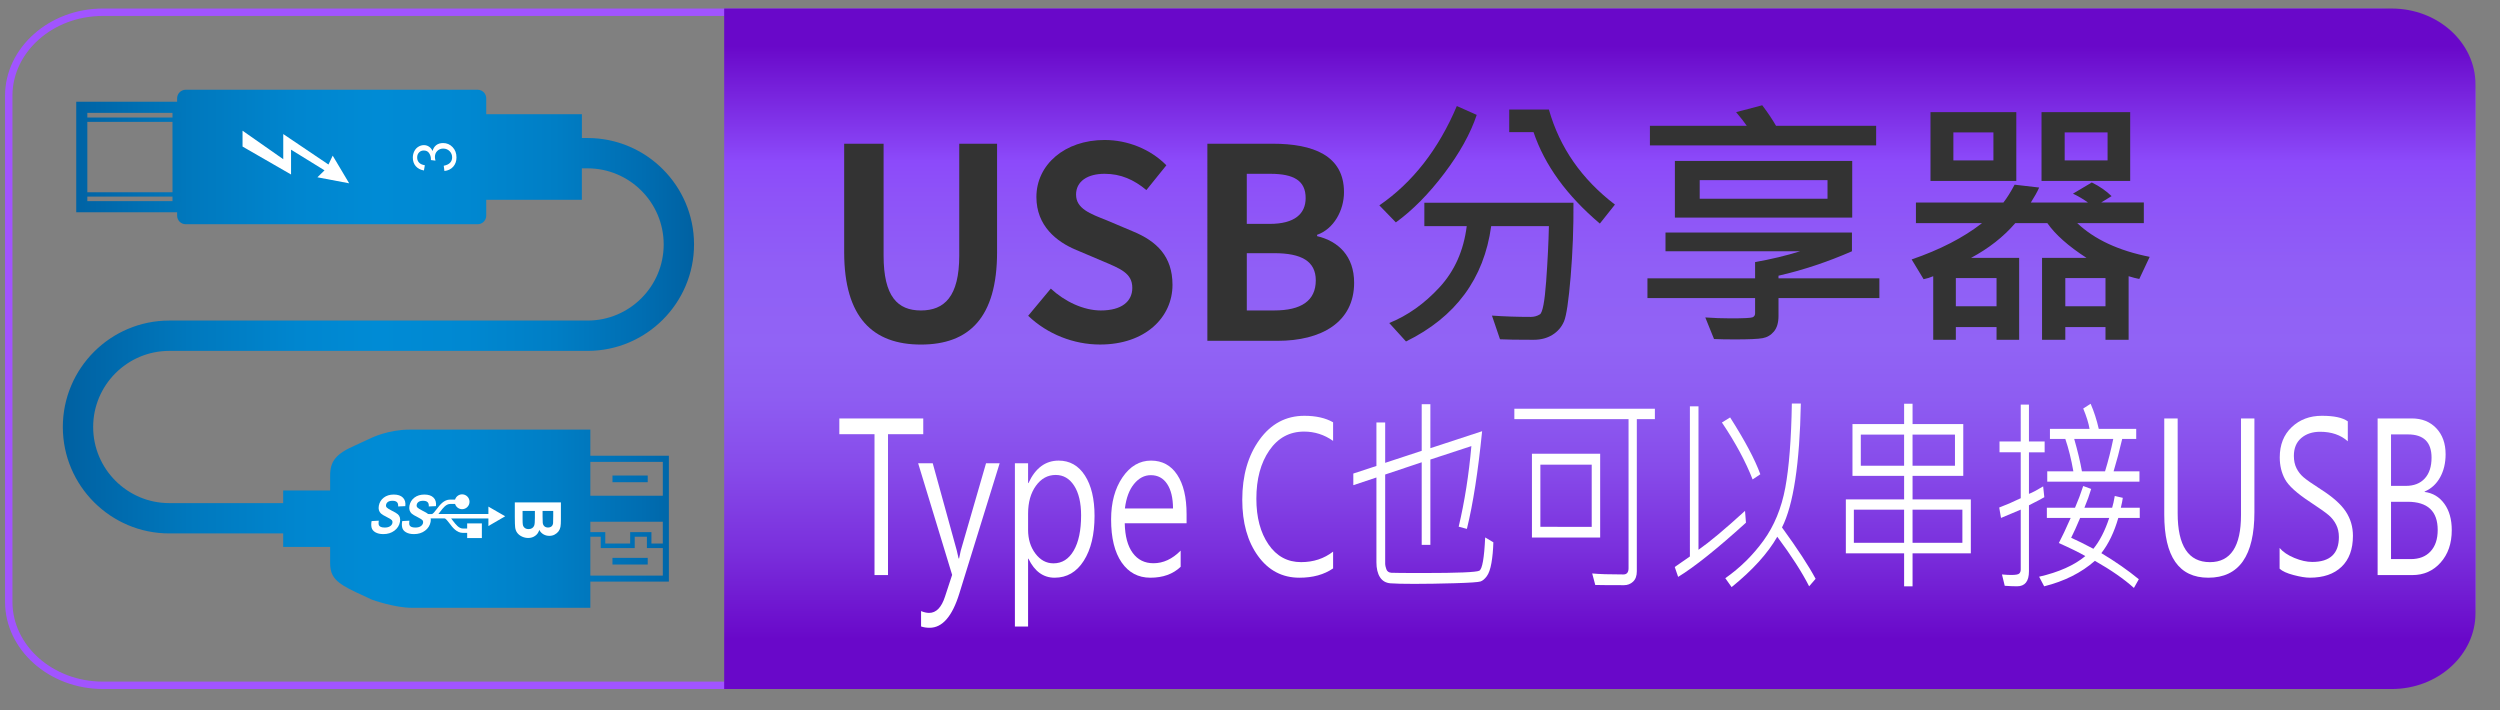 <?xml version="1.0" encoding="utf-8"?>
<!-- Generator: Adobe Illustrator 16.0.0, SVG Export Plug-In . SVG Version: 6.00 Build 0)  -->
<!DOCTYPE svg PUBLIC "-//W3C//DTD SVG 1.1//EN" "http://www.w3.org/Graphics/SVG/1.1/DTD/svg11.dtd">
<svg version="1.1" id="Layer_1" xmlns="http://www.w3.org/2000/svg" xmlns:xlink="http://www.w3.org/1999/xlink" x="0px" y="0px"
	 width="169px" height="48px" viewBox="0 0 169 48" enable-background="new 0 0 169 48" xml:space="preserve">
<rect x="0" y="0" width="169" height="48" fill="#808080" stroke="none"/>
<g>
	<g>
		<g>
			<path fill="#A154FF" d="M160.729,1.077c3.371,0,6.113,2.423,6.113,5.402v34.199c0,2.977-2.742,5.399-6.113,5.399H6.955
				c-3.371,0-6.114-2.423-6.114-5.399V6.479c0-2.979,2.743-5.402,6.114-5.402H160.729 M160.729,0.577H6.955
				c-3.637,0-6.614,2.656-6.614,5.902v34.199c0,3.244,2.977,5.899,6.614,5.899h153.773c3.637,0,6.612-2.655,6.612-5.899V6.479
				C167.342,3.233,164.365,0.577,160.729,0.577L160.729,0.577z"/>
		</g>
	</g>
	
		<linearGradient id="SVGID_1_" gradientUnits="userSpaceOnUse" x1="108.109" y1="3.828" x2="108.109" y2="43.939" gradientTransform="matrix(1 0 0 -1 0.04 47.065)">
		<stop  offset="0" style="stop-color:#6908C9"/>
		<stop  offset="0.15" style="stop-color:#7A2FDC"/>
		<stop  offset="0.29" style="stop-color:#874BEA"/>
		<stop  offset="0.411" style="stop-color:#8E5DF2"/>
		<stop  offset="0.5" style="stop-color:#9163F5"/>
		<stop  offset="0.622" style="stop-color:#905FF6"/>
		<stop  offset="0.745" style="stop-color:#8E53F8"/>
		<stop  offset="0.806" style="stop-color:#8C4AFA"/>
		<stop  offset="1" style="stop-color:#6908C9"/>
	</linearGradient>
	<path fill="url(#SVGID_1_)" d="M48.955,46.578V0.577H161.68c3.121,0,5.662,2.299,5.662,5.125v35.753
		c0,2.824-2.541,5.123-5.662,5.123H48.955z"/>
</g>
<g>
	
		<linearGradient id="SVGID_2_" gradientUnits="userSpaceOnUse" x1="4.207" y1="23.487" x2="46.877" y2="23.487" gradientTransform="matrix(1 0 0 -1 0.04 47.065)">
		<stop  offset="0.006" style="stop-color:#0061A2"/>
		<stop  offset="0.199" style="stop-color:#0078BD"/>
		<stop  offset="0.372" style="stop-color:#0086CF"/>
		<stop  offset="0.5" style="stop-color:#008BD5"/>
		<stop  offset="0.639" style="stop-color:#0088D1"/>
		<stop  offset="0.78" style="stop-color:#007EC5"/>
		<stop  offset="0.921" style="stop-color:#006DB1"/>
		<stop  offset="1" style="stop-color:#0061A2"/>
	</linearGradient>
	<path fill="url(#SVGID_2_)" d="M43.786,32.145h-2.383v0.453h2.383V32.145z M41.403,38.163h2.383V37.71h-2.383V38.163z
		 M39.907,29.042h-12.23c-1.409,0-2.545,0.548-2.545,0.548l-1.146,0.529c-1.282,0.563-1.669,1.064-1.669,2.027v1.01h-3.174v0.854
		h-7.7c-2.837,0-5.145-2.309-5.145-5.145c0-2.838,2.308-5.145,5.145-5.145h28.279c3.967,0,7.195-3.229,7.195-7.195
		c0-3.968-3.228-7.195-7.195-7.195h-0.386V7.719H32.87v-1.07c0-0.322-0.26-0.582-0.581-0.582H12.554
		c-0.321,0-0.581,0.26-0.581,0.582v0.229h-6.82v7.469h6.82v0.231c0,0.32,0.26,0.58,0.581,0.58h19.735c0.321,0,0.581-0.26,0.581-0.58
		v-1.071h6.464V11.38h0.386c2.837,0,5.145,2.308,5.145,5.145s-2.308,5.145-5.145,5.145H11.442c-3.967,0-7.195,3.229-7.195,7.195
		s3.228,7.195,7.195,7.195h7.7v0.914h3.174v1.065c0,0.963,0.396,1.356,1.747,1.997l1.091,0.508c0,0,1.523,0.543,2.676,0.543h12.077
		v-1.77h5.309v-8.51h-5.309V29.042z M11.661,13.597H5.904v-0.305h5.756L11.661,13.597L11.661,13.597z M11.661,12.998H5.904V8.24
		h5.756L11.661,12.998L11.661,12.998z M11.661,7.946H5.904V7.631h5.756L11.661,7.946L11.661,7.946z M44.806,38.909h-4.899v-2.628
		h0.703v0.769h2.297v-0.769h0.823v0.769h1.077L44.806,38.909L44.806,38.909z M44.806,36.743h-0.769v-0.771h-1.438v0.771h-1.682
		v-0.771h-1.01V35.27h4.899V36.743z M44.806,31.221v2.291h-4.899v-2.291H44.806z"/>
	<g>
		<g>
			<polygon fill="#FFFFFF" points="21.458,11.985 23.604,12.392 22.491,10.522 22.204,11.122 19.148,9.062 19.148,10.762 
				16.396,8.835 16.396,9.907 19.675,11.796 19.675,10.119 21.937,11.515 			"/>
		</g>
		<g>
			<path fill="#FFFFFF" d="M30.043,11.559l-0.046-0.354c0.202-0.041,0.344-0.11,0.434-0.209c0.09-0.098,0.133-0.216,0.133-0.355
				c0-0.17-0.058-0.309-0.172-0.424c-0.116-0.114-0.26-0.174-0.431-0.174c-0.16,0-0.294,0.056-0.402,0.162
				C29.452,10.31,29.4,10.447,29.4,10.61c0,0.065,0.013,0.15,0.038,0.249l-0.31-0.039c0.001-0.022,0.003-0.042,0.003-0.057
				c0-0.149-0.04-0.287-0.12-0.406c-0.079-0.121-0.197-0.183-0.364-0.183c-0.127,0-0.237,0.044-0.32,0.132
				c-0.086,0.09-0.127,0.201-0.127,0.34c0,0.141,0.041,0.252,0.131,0.348c0.083,0.091,0.216,0.148,0.388,0.177l-0.061,0.354
				c-0.24-0.043-0.425-0.143-0.556-0.296c-0.13-0.153-0.195-0.345-0.195-0.573c0-0.157,0.035-0.302,0.101-0.436
				c0.069-0.132,0.16-0.234,0.279-0.303c0.115-0.072,0.24-0.107,0.372-0.107c0.123,0,0.238,0.035,0.339,0.102
				c0.104,0.068,0.186,0.166,0.245,0.298c0.041-0.172,0.123-0.303,0.247-0.399c0.124-0.095,0.28-0.141,0.465-0.141
				c0.251,0,0.466,0.091,0.64,0.275c0.177,0.184,0.263,0.417,0.263,0.698c0,0.253-0.076,0.463-0.225,0.63
				C30.482,11.438,30.284,11.535,30.043,11.559z"/>
		</g>
		<g>
			<g>
				<path fill="#FFFFFF" d="M25.121,35.225l0.483-0.027c-0.02,0.139-0.018,0.236,0.001,0.289c0.02,0.055,0.062,0.097,0.125,0.127
					c0.063,0.031,0.155,0.049,0.274,0.049c0.155,0,0.276-0.03,0.366-0.09c0.088-0.059,0.142-0.135,0.159-0.23
					c0.012-0.066,0.001-0.123-0.035-0.173c-0.036-0.046-0.14-0.112-0.311-0.198c-0.217-0.109-0.36-0.193-0.426-0.255
					c-0.067-0.062-0.114-0.136-0.141-0.224c-0.026-0.088-0.029-0.188-0.008-0.301c0.042-0.231,0.154-0.414,0.335-0.553
					c0.181-0.138,0.406-0.207,0.676-0.207c0.272,0,0.479,0.068,0.617,0.207c0.138,0.135,0.192,0.328,0.164,0.576l-0.486,0.021
					c0.022-0.256-0.102-0.383-0.375-0.383c-0.135,0-0.238,0.023-0.31,0.072s-0.116,0.116-0.132,0.201
					c-0.015,0.077,0.004,0.141,0.055,0.188c0.05,0.051,0.156,0.117,0.318,0.199c0.215,0.106,0.356,0.188,0.422,0.25
					c0.067,0.059,0.113,0.131,0.138,0.219c0.026,0.086,0.028,0.184,0.008,0.293c-0.044,0.244-0.17,0.443-0.376,0.598
					s-0.455,0.232-0.746,0.232c-0.22,0-0.399-0.041-0.541-0.123c-0.14-0.08-0.226-0.188-0.258-0.323
					C25.088,35.523,25.089,35.379,25.121,35.225z"/>
				<path fill="#FFFFFF" d="M27.191,35.225l0.483-0.027c-0.019,0.139-0.018,0.236,0.002,0.289c0.02,0.055,0.062,0.097,0.125,0.127
					c0.064,0.031,0.155,0.049,0.274,0.049c0.155,0,0.276-0.03,0.365-0.09c0.089-0.059,0.142-0.135,0.16-0.23
					c0.012-0.066,0-0.123-0.035-0.173c-0.036-0.046-0.14-0.112-0.311-0.198c-0.218-0.109-0.36-0.193-0.427-0.255
					c-0.066-0.062-0.113-0.136-0.14-0.224c-0.026-0.088-0.029-0.188-0.009-0.301c0.042-0.231,0.154-0.414,0.335-0.553
					c0.182-0.138,0.407-0.207,0.677-0.207c0.272,0,0.478,0.068,0.616,0.207c0.139,0.135,0.193,0.328,0.164,0.576l-0.485,0.021
					c0.022-0.256-0.103-0.383-0.375-0.383c-0.134,0-0.238,0.023-0.31,0.072c-0.072,0.049-0.116,0.116-0.131,0.201
					c-0.015,0.077,0.004,0.141,0.055,0.188c0.05,0.051,0.156,0.117,0.318,0.199c0.215,0.106,0.355,0.188,0.422,0.25
					c0.066,0.059,0.112,0.131,0.138,0.219c0.025,0.086,0.029,0.184,0.008,0.293c-0.045,0.244-0.17,0.443-0.376,0.598
					s-0.455,0.232-0.747,0.232c-0.22,0-0.4-0.041-0.541-0.123c-0.14-0.08-0.226-0.188-0.257-0.323
					C27.158,35.523,27.159,35.379,27.191,35.225z"/>
			</g>
			<path fill="#FFFFFF" d="M34.151,34.9l-1.135-0.654c0,0,0,0.46,0,0.502h-3.382c0.039-0.051,0.12-0.152,0.12-0.152
				c0.188-0.248,0.399-0.529,0.681-0.529c0,0,0.297,0,0.328,0c0.064,0.211,0.257,0.354,0.476,0.354c0.277,0,0.501-0.226,0.501-0.502
				s-0.225-0.502-0.501-0.502c-0.219,0-0.412,0.146-0.476,0.354c-0.031,0-0.328,0-0.328,0c-0.427,0-0.697,0.356-0.914,0.645
				c-0.002,0.003-0.004,0.004-0.004,0.004c-0.116,0.154-0.247,0.329-0.33,0.329h-0.423v0.296h1.286c0.083,0,0.221,0.186,0.332,0.331
				c0.218,0.289,0.488,0.647,0.916,0.647c0,0,0.243,0,0.283,0c0,0.041,0,0.349,0,0.349h0.993V35.38H31.58c0,0,0,0.308,0,0.349
				c-0.041,0-0.283,0-0.283,0c-0.28,0-0.491-0.278-0.678-0.525c-0.001-0.002-0.079-0.102-0.123-0.157h2.52c0,0.044,0,0.513,0,0.513
				L34.151,34.9z"/>
		</g>
		<g>
			<path fill="#FFFFFF" d="M37.917,33.962v1.146c0,0.228-0.01,0.396-0.03,0.508c-0.021,0.111-0.063,0.212-0.129,0.301
				c-0.065,0.087-0.152,0.16-0.26,0.219c-0.108,0.061-0.23,0.088-0.365,0.088c-0.146,0-0.28-0.035-0.401-0.107
				c-0.122-0.072-0.213-0.17-0.274-0.295c-0.055,0.176-0.149,0.31-0.283,0.402c-0.133,0.096-0.289,0.143-0.469,0.143
				c-0.142,0-0.28-0.03-0.414-0.092c-0.134-0.061-0.241-0.144-0.321-0.248c-0.081-0.104-0.129-0.234-0.148-0.389
				c-0.012-0.097-0.019-0.33-0.021-0.697v-0.978H37.917z M36.159,34.541h-0.833v0.536c0,0.208,0.006,0.341,0.019,0.396
				c0.017,0.088,0.059,0.156,0.125,0.211c0.065,0.055,0.154,0.082,0.264,0.082c0.094,0,0.173-0.021,0.238-0.063
				s0.113-0.103,0.142-0.181c0.03-0.08,0.045-0.252,0.045-0.515V34.541z M37.398,34.541h-0.72v0.38c0,0.226,0.003,0.365,0.011,0.42
				c0.012,0.101,0.05,0.179,0.111,0.234s0.143,0.085,0.243,0.085c0.097,0,0.175-0.025,0.235-0.073
				c0.061-0.049,0.097-0.121,0.11-0.218c0.007-0.059,0.01-0.223,0.01-0.495V34.541z"/>
		</g>
	</g>
</g>
<g>
	<path fill="#333333" d="M99.827,7.766c-0.422,1.26-1.154,2.58-2.197,3.959s-2.133,2.483-3.27,3.309l-1.116-1.151
		c2.25-1.547,3.996-3.785,5.238-6.715L99.827,7.766z M106.366,13.707c0.012,1.676-0.052,3.337-0.189,4.983s-0.288,2.66-0.452,3.041
		s-0.425,0.683-0.782,0.905s-0.782,0.334-1.274,0.334c-1.119,0-1.875-0.012-2.268-0.035l-0.545-1.6
		c0.844,0.059,1.72,0.088,2.628,0.088c0.223,0,0.426-0.057,0.611-0.171c0.184-0.114,0.326-0.86,0.426-2.237s0.161-2.619,0.185-3.727
		h-3.902c-0.486,3.551-2.405,6.149-5.757,7.796l-1.134-1.248c1.248-0.504,2.382-1.31,3.401-2.417s1.632-2.484,1.837-4.131h-2.865
		v-1.582H106.366z M109.17,13.83l-1.02,1.283c-2.238-1.893-3.732-3.952-4.482-6.179h-1.644V7.405h2.681
		C105.432,9.972,106.92,12.113,109.17,13.83z"/>
	<path fill="#333333" d="M127.047,20.149h-6.82v1.204c0,0.457-0.103,0.809-0.308,1.055s-0.461,0.397-0.77,0.453
		c-0.307,0.056-0.933,0.083-1.876,0.083c-0.568,0-1.037-0.009-1.406-0.026l-0.589-1.459c0.574,0.041,1.146,0.062,1.714,0.062
		c0.885,0,1.381-0.025,1.489-0.075s0.163-0.139,0.163-0.268v-1.028h-7.277v-1.336h7.277v-1.099c1.078-0.188,2.092-0.431,3.041-0.729
		h-9.097V15.72h12.604v1.266c-1.646,0.721-3.302,1.271-4.966,1.652v0.176h6.82V20.149z M126.827,9.831h-15.293V8.504h6.548
		c-0.164-0.24-0.404-0.548-0.721-0.923l1.767-0.466c0.375,0.498,0.686,0.961,0.932,1.389h6.768V9.831z M125.21,14.709h-11.988
		v-3.832h11.988V14.709z M123.54,13.435v-1.257h-8.64v1.257H123.54z"/>
	<path fill="#333333" d="M145.319,17.363l-0.703,1.494c-0.199-0.035-0.439-0.097-0.721-0.185v4.298h-1.564v-0.861h-2.716v0.861
		h-1.573v-5.537h3.006c-1.23-0.797-2.112-1.579-2.646-2.347h-2.171c-0.791,0.92-1.787,1.702-2.988,2.347h3.252v5.537h-1.529v-0.861
		h-2.751v0.861h-1.529v-4.298c-0.205,0.088-0.422,0.155-0.65,0.202l-0.809-1.336c1.916-0.656,3.501-1.474,4.755-2.452h-4.465v-1.397
		h5.915c0.234-0.299,0.486-0.7,0.756-1.204l1.661,0.193c-0.135,0.299-0.322,0.636-0.563,1.011h3.858
		c-0.305-0.223-0.642-0.422-1.011-0.598l1.274-0.756c0.521,0.258,0.967,0.565,1.336,0.923l-0.703,0.431h2.883v1.397h-4.5
		C141.59,16.188,143.222,16.947,145.319,17.363z M136.302,12.23h-5.801V7.581h5.801V12.23z M134.755,10.842v-1.89h-2.707v1.89
		H134.755z M134.966,20.703v-1.907h-2.751v1.907H134.966z M144.001,12.23h-5.994V7.581h5.994V12.23z M142.472,10.842v-1.89h-2.9
		v1.89H142.472z M142.331,20.703v-1.907h-2.716v1.907H142.331z"/>
</g>
<g>
	<path fill="#333333" d="M57.066,17.043V9.715h2.665v7.563c0,2.773,0.954,3.709,2.521,3.709c1.584,0,2.593-0.936,2.593-3.709V9.715
		h2.557v7.329c0,4.429-1.891,6.248-5.149,6.248C59.011,23.291,57.066,21.473,57.066,17.043z"/>
	<path fill="#333333" d="M69.504,21.347l1.53-1.837c0.955,0.882,2.215,1.477,3.385,1.477c1.386,0,2.125-0.594,2.125-1.53
		c0-0.99-0.81-1.296-1.999-1.801l-1.783-0.756c-1.35-0.559-2.701-1.639-2.701-3.583c0-2.179,1.909-3.854,4.609-3.854
		c1.548,0,3.097,0.612,4.177,1.71l-1.351,1.675c-0.846-0.702-1.729-1.099-2.827-1.099c-1.17,0-1.927,0.522-1.927,1.405
		c0,0.954,0.955,1.296,2.089,1.746l1.747,0.738c1.62,0.667,2.683,1.693,2.683,3.619c0,2.179-1.818,4.033-4.897,4.033
		C72.583,23.291,70.801,22.589,69.504,21.347z"/>
	<path fill="#333333" d="M81.618,9.715h4.411c2.736,0,4.825,0.792,4.825,3.277c0,1.224-0.684,2.484-1.818,2.881v0.09
		c1.44,0.342,2.503,1.351,2.503,3.151c0,2.683-2.232,3.925-5.168,3.925h-4.753V9.715z M85.831,15.135
		c1.692,0,2.431-0.684,2.431-1.747c0-1.17-0.792-1.639-2.395-1.639h-1.584v3.385H85.831z M86.138,20.986
		c1.818,0,2.809-0.648,2.809-2.035c0-1.296-0.973-1.836-2.809-1.836h-1.854v3.871H86.138z"/>
</g>
<g>
	<path fill="#FFFFFF" d="M62.412,29.353h-2.383v9.522h-0.912v-9.522h-2.378v-1.066h5.673V29.353z"/>
	<path fill="#FFFFFF" d="M67.578,31.314l-2.729,8.812c-0.476,1.54-1.145,2.311-2.004,2.311c-0.217,0-0.411-0.029-0.581-0.089v-1.039
		c0.199,0.082,0.38,0.123,0.543,0.123c0.48,0,0.839-0.369,1.077-1.107l0.48-1.463l-2.298-7.547h0.986l1.626,5.899
		c0.021,0.082,0.062,0.262,0.123,0.54h0.032c0.014-0.096,0.052-0.271,0.112-0.526l1.711-5.913H67.578z"/>
	<path fill="#FFFFFF" d="M69.498,37.768v4.587h-0.891v-11.04h0.891v1.34h0.026c0.466-1.012,1.146-1.518,2.042-1.518
		c0.75,0,1.342,0.336,1.775,1.008c0.434,0.673,0.65,1.583,0.65,2.731c0,1.258-0.243,2.269-0.728,3.032
		c-0.485,0.763-1.142,1.145-1.97,1.145c-0.768,0-1.357-0.429-1.77-1.285H69.498z M69.498,35.813c0,0.634,0.165,1.17,0.496,1.609
		c0.331,0.44,0.737,0.66,1.221,0.66c0.58,0,1.035-0.287,1.368-0.861s0.499-1.367,0.499-2.379c0-0.853-0.157-1.521-0.469-2.006
		c-0.313-0.486-0.729-0.729-1.248-0.729c-0.54,0-0.986,0.245-1.338,0.734c-0.352,0.49-0.528,1.116-0.528,1.877V35.813z"/>
	<path fill="#FFFFFF" d="M80.213,35.375h-4.18c0.018,0.87,0.197,1.538,0.539,2.003s0.809,0.697,1.402,0.697
		c0.665,0,1.277-0.285,1.839-0.854v1.094c-0.515,0.492-1.198,0.738-2.047,0.738c-0.821,0-1.469-0.344-1.943-1.032
		s-0.712-1.656-0.712-2.905c0-1.148,0.257-2.099,0.771-2.851s1.156-1.128,1.927-1.128c0.757,0,1.347,0.319,1.77,0.957
		s0.634,1.526,0.634,2.666V35.375z M79.296,34.37c-0.003-0.711-0.137-1.264-0.399-1.657c-0.263-0.395-0.631-0.592-1.104-0.592
		c-0.43,0-0.808,0.198-1.133,0.595s-0.53,0.948-0.616,1.654H79.296z"/>
	<path fill="#FFFFFF" d="M90.118,38.424c-0.607,0.419-1.366,0.629-2.276,0.629c-1.158,0-2.092-0.49-2.801-1.47
		c-0.709-0.979-1.064-2.247-1.064-3.801c0-1.632,0.389-2.985,1.167-4.061s1.789-1.613,3.033-1.613c0.782,0,1.429,0.146,1.94,0.438
		v1.258c-0.593-0.419-1.247-0.629-1.962-0.629c-0.98,0-1.764,0.424-2.348,1.271c-0.585,0.848-0.877,1.937-0.877,3.268
		c0,1.263,0.274,2.292,0.821,3.09C86.3,37.602,87.033,38,87.954,38c0.832,0,1.553-0.237,2.164-0.711V38.424z"/>
	<path fill="#FFFFFF" d="M100.951,36.66c-0.014,0.52-0.058,0.985-0.13,1.398c-0.073,0.412-0.178,0.711-0.315,0.895
		c-0.137,0.186-0.276,0.303-0.418,0.353c-0.143,0.05-0.726,0.09-1.751,0.12c-1.026,0.029-1.937,0.044-2.732,0.044
		c-0.754,0-1.289-0.013-1.605-0.038c-0.316-0.024-0.554-0.162-0.714-0.413s-0.24-0.588-0.24-1.012v-5.729l-1.562,0.52v-0.786
		l1.562-0.513V28.56h0.592v2.728l2.469-0.813v-3.151h0.586v2.974l3.498-1.148c-0.274,2.734-0.617,4.936-1.029,6.604l-0.555-0.15
		c0.401-1.695,0.688-3.512,0.858-5.448l-2.772,0.909v5.77h-0.586v-5.585l-2.469,0.827v6.057c0,0.073,0.026,0.186,0.077,0.339
		c0.052,0.152,0.166,0.234,0.342,0.246c0.176,0.011,0.905,0.017,2.188,0.017c2.303,0,3.555-0.053,3.756-0.157
		c0.2-0.104,0.333-0.854,0.397-2.249L100.951,36.66z"/>
	<path fill="#FFFFFF" d="M111.87,28.334h-1.221v10.288c0,0.306-0.084,0.538-0.253,0.697s-0.372,0.239-0.61,0.239
		c-0.971,0-1.619-0.005-1.946-0.014l-0.208-0.779c0.451,0.046,1.155,0.068,2.111,0.068c0.231,0,0.347-0.142,0.347-0.424V28.334
		h-7.72V27.63h9.5V28.334z M108.171,36.339h-4.612v-5.667h4.612V36.339z M107.6,35.614V31.41h-3.471v4.204H107.6z"/>
	<path fill="#FFFFFF" d="M118.027,35.334c-1.955,1.772-3.483,2.994-4.585,3.664l-0.229-0.67l1.024-0.711V27.466h0.581v9.7
		c0.761-0.533,1.809-1.41,3.146-2.632L118.027,35.334z M118.998,32.06l-0.522,0.349c-0.47-1.208-1.161-2.49-2.074-3.849l0.555-0.342
		C117.958,29.79,118.639,31.07,118.998,32.06z M122.735,39.128l-0.438,0.506c-0.479-0.948-1.197-2.064-2.153-3.35
		c-0.647,1.13-1.677,2.265-3.087,3.404l-0.427-0.602c1.002-0.702,1.864-1.551,2.586-2.546c0.721-0.996,1.211-2.186,1.469-3.568
		c0.257-1.384,0.405-3.28,0.444-5.691h0.608c-0.078,4.069-0.503,6.861-1.274,8.374C121.516,37.104,122.273,38.262,122.735,39.128z"
		/>
	<path fill="#FFFFFF" d="M133.228,37.405h-3.939v2.229h-0.571v-2.229h-3.939v-3.644h3.939v-1.593h-3.491v-3.5h3.491v-1.374h0.571
		v1.374h3.428v3.5h-3.428v1.593h3.939V37.405z M128.717,36.694v-2.242h-3.396v2.242H128.717z M128.717,31.485V29.38h-2.927v2.105
		H128.717z M132.156,31.485V29.38h-2.868v2.105H132.156z M132.657,36.694v-2.242h-3.369v2.242H132.657z"/>
	<path fill="#FFFFFF" d="M138.218,30.576h-1.061v2.81c0.221-0.082,0.54-0.251,0.96-0.506l0.079,0.731
		c-0.124,0.077-0.471,0.26-1.039,0.547v4.464c0,0.675-0.269,1.012-0.805,1.012c-0.228,0-0.505-0.012-0.832-0.034l-0.187-0.766
		c0.256,0.022,0.466,0.034,0.629,0.034c0.291,0,0.471-0.032,0.538-0.096s0.102-0.155,0.102-0.273v-4.047l-1.333,0.561l-0.122-0.704
		c0.43-0.159,0.915-0.369,1.455-0.629v-3.104h-1.434v-0.731h1.434V27.35h0.555v2.495h1.061V30.576z M144.647,35.013h-1.45
		c-0.277,0.962-0.659,1.755-1.146,2.379c0.964,0.579,1.808,1.167,2.533,1.764l-0.331,0.588c-0.675-0.606-1.555-1.217-2.639-1.832
		c-0.917,0.807-2.06,1.381-3.428,1.723l-0.342-0.649c1.333-0.306,2.374-0.771,3.124-1.395c-0.397-0.232-0.995-0.526-1.791-0.882
		c0.21-0.396,0.477-0.962,0.8-1.695h-1.61v-0.69h1.903c0.206-0.474,0.391-0.964,0.555-1.47l0.538,0.198
		c-0.11,0.378-0.263,0.802-0.458,1.271h1.876c0.064-0.21,0.123-0.474,0.177-0.793l0.543,0.123c-0.021,0.169-0.065,0.392-0.133,0.67
		h1.279V35.013z M144.626,32.559h-6.232v-0.697h1.765c-0.142-0.815-0.323-1.545-0.543-2.188h-1.04V28.99h2.677
		c-0.061-0.374-0.203-0.832-0.427-1.374l0.501-0.321c0.228,0.524,0.41,1.089,0.549,1.695h2.532v0.684h-0.948
		c-0.186,0.798-0.379,1.526-0.581,2.188h1.748V32.559z M142.584,35.013h-1.967c-0.231,0.552-0.434,0.998-0.607,1.34
		c0.401,0.178,0.902,0.426,1.503,0.745C141.939,36.578,142.297,35.883,142.584,35.013z M142.856,29.674h-2.639
		c0.237,0.829,0.412,1.559,0.522,2.188h1.562C142.512,31.178,142.696,30.448,142.856,29.674z"/>
	<path fill="#FFFFFF" d="M152.398,34.616c0,2.958-1.039,4.437-3.118,4.437c-1.983,0-2.976-1.424-2.976-4.272v-6.494h0.906v6.412
		c0,2.201,0.728,3.302,2.181,3.302c1.4,0,2.101-1.062,2.101-3.186v-6.528h0.906V34.616z"/>
	<path fill="#FFFFFF" d="M154.1,37.043c0.231,0.269,0.564,0.493,1,0.674c0.435,0.18,0.838,0.27,1.207,0.27
		c1.201,0,1.802-0.561,1.802-1.682c0-0.314-0.062-0.595-0.187-0.841c-0.124-0.246-0.292-0.459-0.504-0.64
		c-0.211-0.18-0.628-0.475-1.25-0.885c-0.896-0.588-1.462-1.101-1.7-1.538s-0.357-0.932-0.357-1.483
		c0-0.853,0.271-1.533,0.811-2.044s1.219-0.766,2.036-0.766c0.825,0,1.409,0.125,1.754,0.376v1.347
		c-0.483-0.429-1.106-0.643-1.871-0.643c-0.522,0-0.949,0.143-1.279,0.427c-0.331,0.285-0.496,0.686-0.496,1.2
		c0,0.319,0.058,0.596,0.174,0.831c0.115,0.234,0.272,0.438,0.472,0.611s0.586,0.444,1.162,0.813c0.811,0.515,1.377,1.018,1.7,1.507
		c0.324,0.49,0.485,1.038,0.485,1.645c0,0.902-0.256,1.6-0.768,2.092s-1.228,0.738-2.148,0.738c-0.281,0-0.646-0.06-1.096-0.178
		s-0.765-0.262-0.946-0.431V37.043z"/>
	<path fill="#FFFFFF" d="M160.727,38.875V28.286h2.309c0.686,0,1.238,0.221,1.658,0.663c0.419,0.442,0.629,1.027,0.629,1.757
		c0,0.593-0.123,1.112-0.37,1.559s-0.597,0.768-1.048,0.964v0.027c0.551,0.068,0.994,0.333,1.33,0.793s0.504,1.058,0.504,1.791
		c0,0.897-0.252,1.628-0.755,2.191c-0.503,0.563-1.138,0.844-1.905,0.844H160.727z M161.633,29.366v3.479h1.003
		c0.547,0,0.974-0.168,1.279-0.502c0.306-0.336,0.458-0.804,0.458-1.405c0-1.048-0.533-1.572-1.599-1.572H161.633z M161.633,33.919
		v3.876h1.338c0.569,0,1.015-0.174,1.336-0.523c0.321-0.348,0.482-0.83,0.482-1.445c0-1.271-0.679-1.907-2.036-1.907H161.633z"/>
</g>
</svg>
